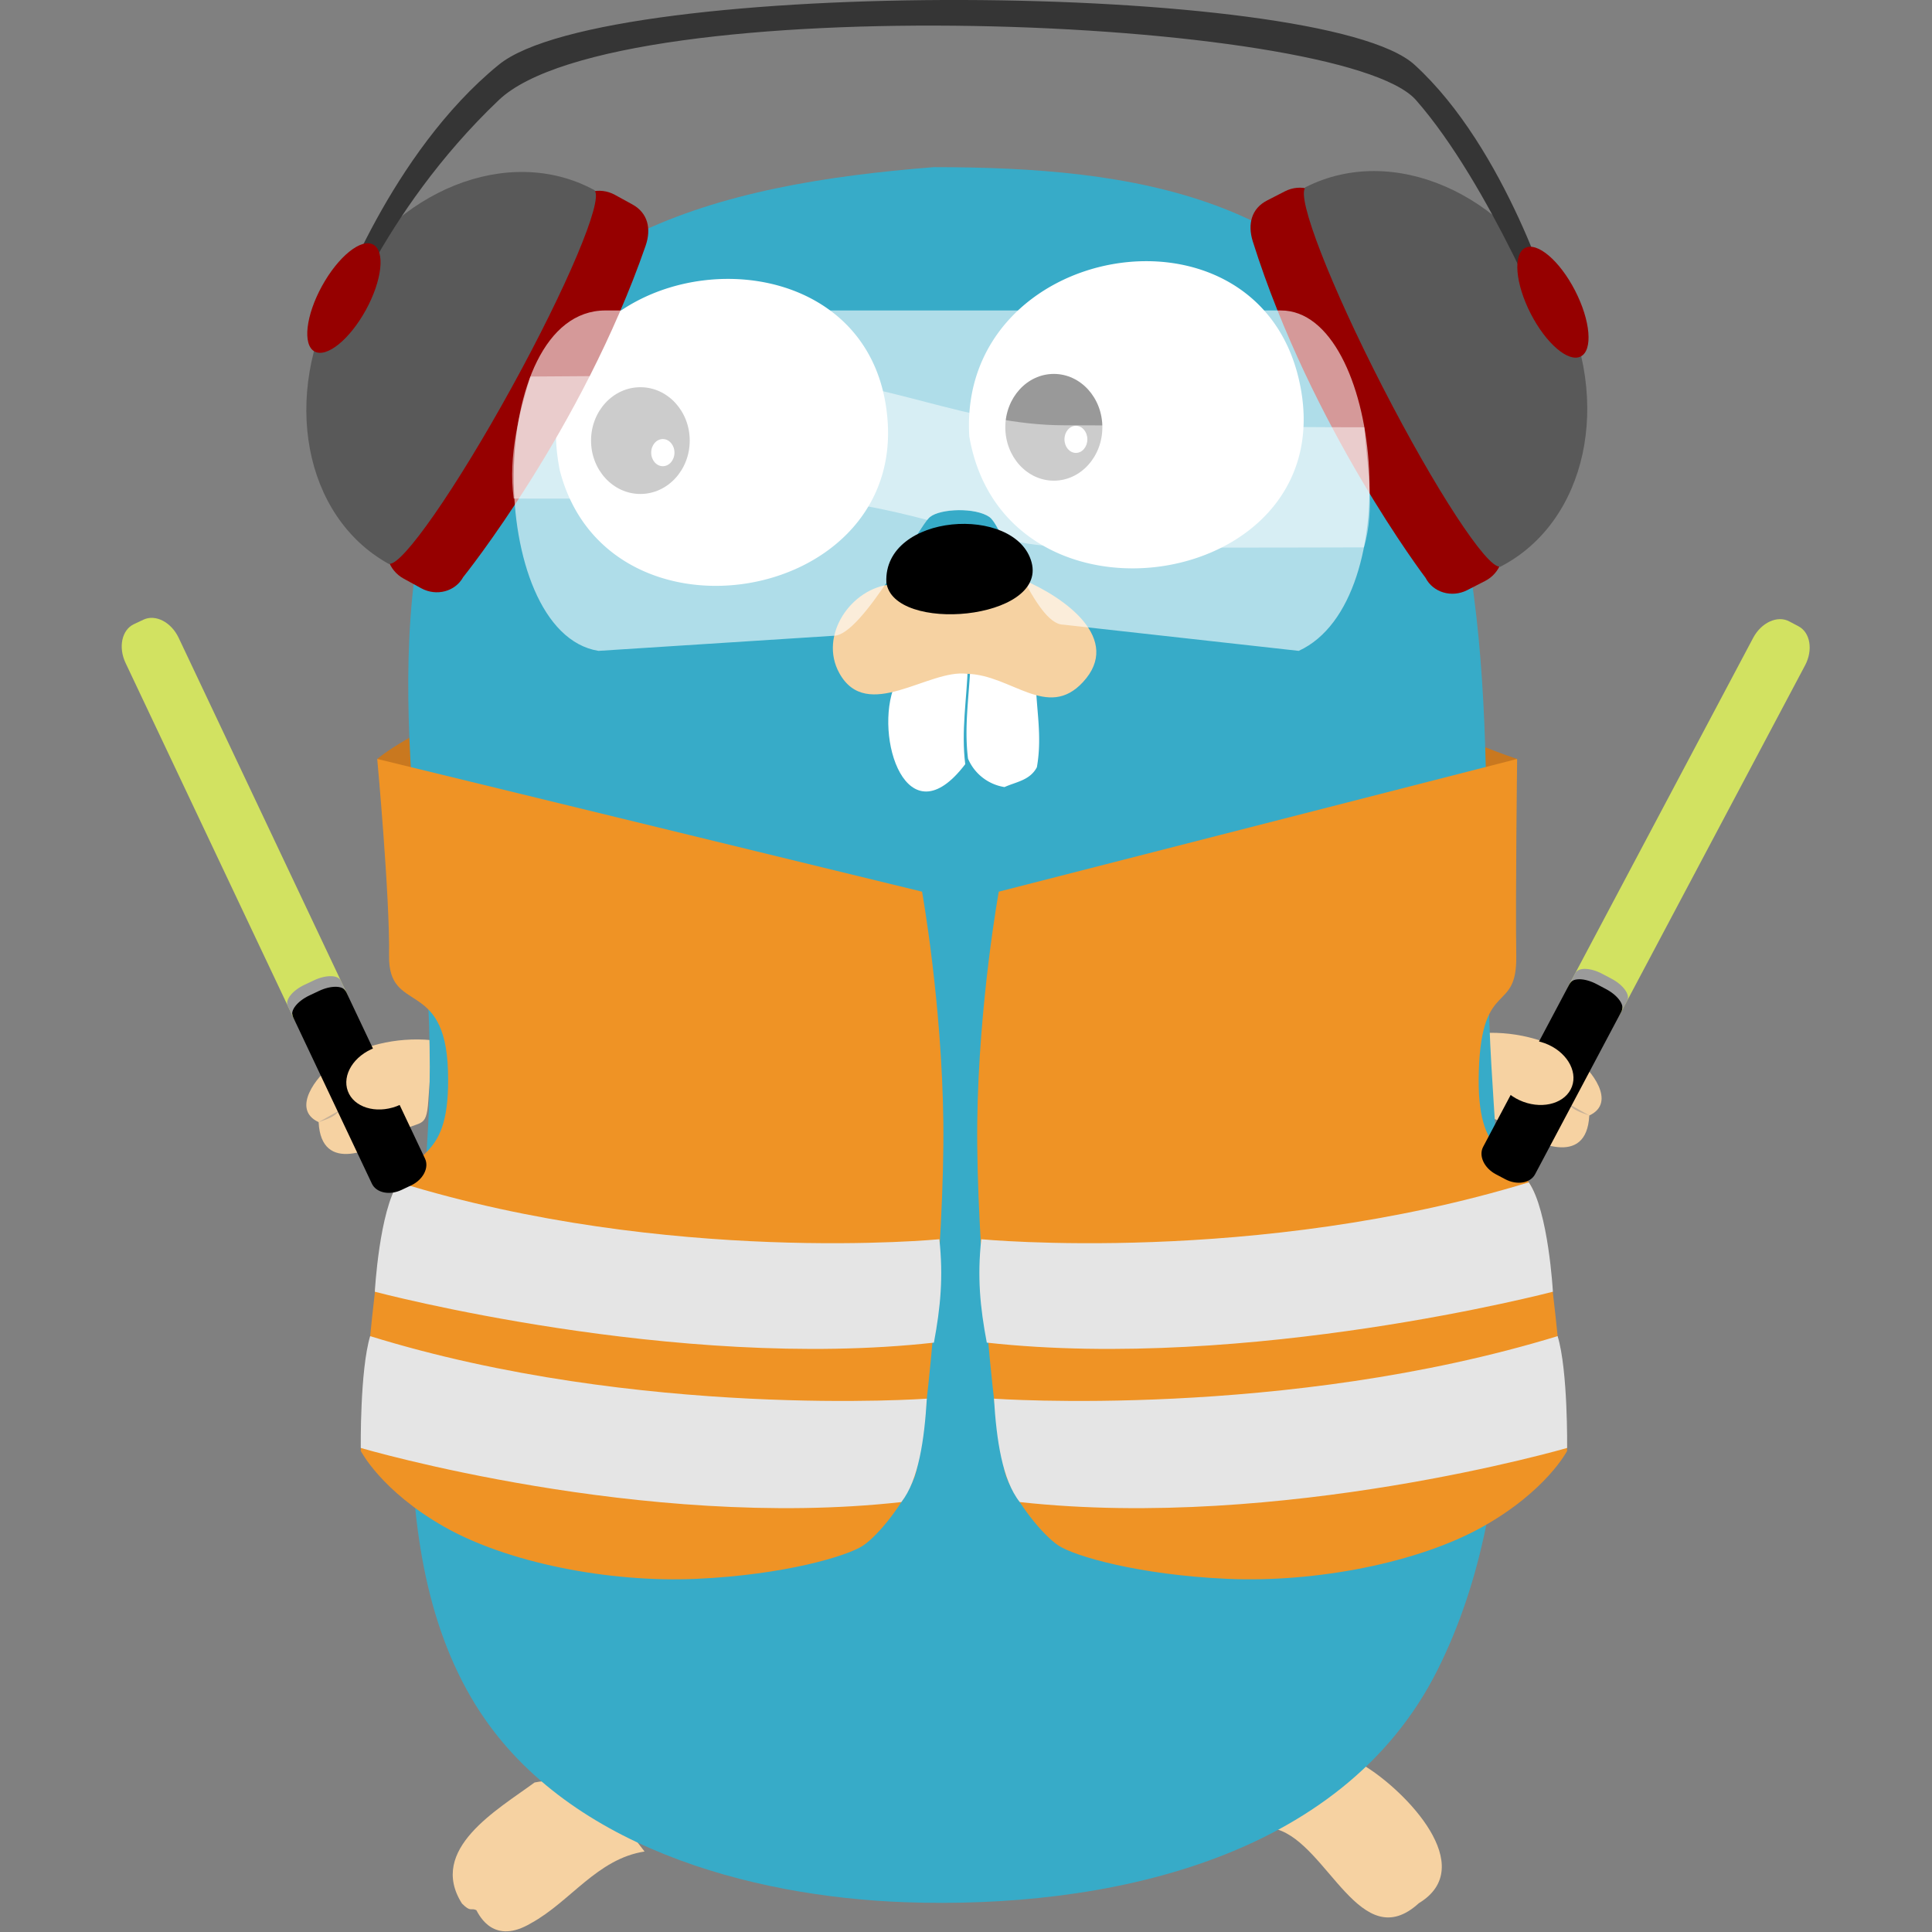 <svg xmlns="http://www.w3.org/2000/svg" viewBox="0 0 48 48"><rect x="0" y="0" width="48" height="48" fill="#808080" stroke="none"/><g fill="none" fill-rule="evenodd" stroke-width="6.133" style="stroke-width:6.133" transform="translate(2.884 -.14) scale(.163)"><path fill="#c9781f" fill-rule="nonzero" d="M39.804 116.54s21.155-18.392 83.77-18.392c57.44 0 73.583 13.013 89.978 18.392l-85.535 41.74z" style="stroke-width:37.613"/><g style="stroke-width:6.133"><path fill="#f6d2a2" fill-rule="nonzero" d="M2.163 145.886c.388 7.978 8.369 4.287 11.984 1.793 3.431-2.368 4.435-.4 4.736-5.073.197-3.072.552-6.143.377-9.227-5.189-.47-10.833.764-15.087 3.85-2.19 1.59-6.3 6.665-2.01 8.657" style="stroke-width:37.613" transform="translate(28.71 26.01)"/><path fill="#c6b198" fill-rule="nonzero" d="M2.163 145.886c1.162-.431 2.393-.738 3.181-1.787" style="stroke-width:37.613" transform="translate(28.71 26.01)"/><path fill="#37abc8" fill-rule="nonzero" d="M20.607 50.842c-30.583-8.59-7.842-47.444 16.717-31.462Zm135.881-34.378c24.207-16.98 46.083 21.33 17.95 30.97z" style="stroke-width:37.613" transform="translate(28.71 26.01)"/><path fill="#f6d2a2" fill-rule="nonzero" d="M161.695 244.076c6.15 3.8 17.388 15.288 8.164 20.86-8.863 8.103-13.824-8.896-21.603-11.252 3.35-4.543 7.597-8.686 13.439-9.608z" style="stroke-width:37.613" transform="translate(28.71 26.01)"/><path d="M169.859 264.935c-1.367-2.716-1.827-5.885-4.11-8.074" style="stroke-width:6.133" transform="translate(28.71 26.01)"/><path fill="#f6d2a2" fill-rule="nonzero" d="M51.842 257.06c-7.217 1.115-11.28 7.618-17.296 10.92-5.669 3.376-7.838-1.081-8.349-1.986-.889-.405-.814.377-2.186-1.003-5.256-8.283 5.477-14.338 11.065-18.453 7.784-1.572 12.662 5.167 16.766 10.522z" style="stroke-width:37.613" transform="translate(28.71 26.01)"/><path d="M26.198 265.993c.274-3.156 2.781-5.27 3.975-7.94" style="stroke-width:6.133" transform="translate(28.71 26.01)"/><path fill="#077e91" fill-rule="nonzero" d="M21.884 40.11c-4.035-2.131-6.995-5.026-4.527-9.687 2.285-4.314 6.53-3.846 10.565-1.715zm146.179-4.052c4.035-2.131 6.995-5.026 4.527-9.687-2.285-4.315-6.53-3.846-10.566-1.715z" style="stroke-width:37.613" transform="translate(28.71 26.01)"/><path fill="#f6d2a2" fill-rule="nonzero" d="M195.837 144.873c-.387 7.978-8.368 4.287-11.983 1.792-3.432-2.368-4.435-.4-4.736-5.072-.197-3.072-.552-6.143-.377-9.227 5.188-.47 10.833.764 15.086 3.85 2.191 1.59 6.3 6.666 2.01 8.657" style="stroke-width:37.613" transform="translate(28.71 26.01)"/><path fill="#c6b198" fill-rule="nonzero" d="M195.837 144.873c-1.161-.432-2.392-.738-3.18-1.787" style="stroke-width:37.613" transform="translate(28.71 26.01)"/><g style="stroke-width:37.613"><path fill="#37abc8" fill-rule="nonzero" d="M80.585.326c30.618 0 59.32 4.373 74.282 33.749 13.43 32.927 8.654 68.434 10.702 103.233 1.76 29.881 5.66 64.402-8.222 92.093-14.602 29.132-51.09 36.46-81.154 35.387-23.613-.844-52.138-8.537-65.464-30.082-15.636-25.276-8.233-62.859-7.098-90.983 1.345-33.315-9.036-66.731 1.923-99.331C16.924 10.576 47.585 2.933 80.584.326" style="stroke-width:6.133" transform="translate(44.06 26.01)"/></g><path fill="#fff" fill-rule="nonzero" d="M101.34 41.373c5.498 31.913 57.733 23.475 50.23-8.71-6.727-28.863-52.056-20.874-50.23 8.71m-62.42 5.161c7.126 27.783 51.667 20.67 49.988-7.199-2.011-33.378-56.8-26.937-49.987 7.2m72.56 32.038c.024 4.265 1.01 8.433.158 13.22-1.06 2.002-3.14 2.214-4.934 3.023a7.261 7.261 0 0 1-5.561-4.332c-.637-5.038.237-9.916.398-14.956z" style="stroke-width:37.613" transform="translate(28.71 26.01)"/><g fill-rule="nonzero" style="stroke-width:37.613" transform="translate(72.02 59.408)"><ellipse cx="7.895" cy="8.606" fill="#000" rx="7.521" ry="8.136" style="stroke-width:230.675"/><ellipse cx="11.316" cy="10.441" fill="#fff" rx="1.773" ry="2.068" style="stroke-width:230.675"/></g><g fill-rule="nonzero" style="stroke-width:37.613" transform="translate(135.068 57.766)"><ellipse cx="7.866" cy="8.222" fill="#000" rx="7.396" ry="8.136" style="stroke-width:230.675"/><ellipse cx="11.231" cy="10.058" fill="#fff" rx="1.744" ry="2.068" style="stroke-width:230.675"/></g><path fill="#fff" fill-rule="nonzero" d="M89.987 79.215c-3.282 7.943 1.83 23.825 10.734 12.11-.637-5.038.237-9.915.398-14.955z" style="stroke-width:37.613" transform="translate(28.71 26.01)"/><g style="stroke-width:37.613"><path fill="#f6d2a2" fill-rule="nonzero" d="M9.422.957c-6.117.52-11.117 7.783-7.936 13.529 4.211 7.61 13.611-.674 19.466.103 6.739.138 12.26 7.115 17.672 1.261C44.643 9.34 36.032 2.998 29.302.163Z" style="stroke-width:6.133" transform="translate(108.753 88.974)"/></g></g><g fill-rule="nonzero" style="stroke-width:37.613"><path fill="#ef9325" d="M2.87.191S4.808 21.14 4.675 30.17c-.132 9.03 8.53 3.328 8.98 17.529.45 14.2-5.247 11.507-8.249 18.458-3.002 6.95-5.042 39.5-5.042 39.5s3.08 6.08 12.701 11.557c9.62 5.476 25.09 8.552 38.485 7.946 13.396-.606 22.964-3.472 25.356-5.057 2.392-1.584 6.362-6.597 7.856-10.474 1.493-3.877 4.613-35.808 4.396-54.08-.218-18.271-3.241-35.13-3.241-35.13z" style="stroke-width:230.675" transform="translate(36.933 116.349)"/><path fill="#e5e5e5" d="M87.722 89.156c-39.447 4.397-85.218-7.76-85.218-7.76s.673-12.33 3.633-16.67c41.027 12.695 82.417 8.67 82.417 8.67.614 5.756.181 10.332-.832 15.76zm-4.965 24.302C43.31 117.855.363 105.21.363 105.21s-.137-11.843 1.43-17.044c41.026 12.694 84.847 9.53 84.847 9.53-.369 6.25-1.249 12.4-3.883 15.762z" style="stroke-width:230.675" transform="translate(36.933 116.349)"/></g><g fill-rule="nonzero" style="stroke-width:37.613"><path fill="#ef9325" d="M82.322.191s-.268 20.948-.134 29.978c.135 9.03-5.25 3.328-5.706 17.529-.456 14.2 5.313 11.507 8.353 18.458 3.04 6.95 5.105 39.5 5.105 39.5s-3.119 6.08-12.86 11.557c-9.741 5.476-25.406 8.552-38.969 7.946-13.563-.606-23.251-3.472-25.674-5.057-2.423-1.585-6.443-6.597-7.955-10.474C2.97 105.751-.189 73.82.032 55.548c.22-18.271 3.28-35.13 3.28-35.13Z" style="stroke-width:230.675" transform="translate(131.23 116.349)"/><path fill="#e5e5e5" d="M1.484 89.156c39.942 4.397 86.288-7.76 86.288-7.76s-.68-12.33-3.678-16.67C42.552 77.422.642 73.397.642 73.397c-.622 5.756-.184 10.332.842 15.76Zm5.026 24.302c39.944 4.397 83.43-8.248 83.43-8.248s.139-11.843-1.448-17.044C46.95 100.86 2.58 97.696 2.58 97.696c.374 6.25 1.265 12.4 3.932 15.762z" style="stroke-width:230.675" transform="translate(131.23 116.349)"/></g><g fill-rule="nonzero" style="stroke-width:37.613"><path fill="#d2e261" d="M21.503 59.965c-1.242 2.34-3.698 3.468-5.488 2.52l-1.433-.757c-1.79-.947-2.235-3.611-.994-5.95L41.54 3.09C42.78.75 45.238-.378 47.028.569l1.433.758c1.79.947 2.235 3.61.994 5.95z" style="stroke-width:230.675" transform="translate(207.984 94.996)"/><path fill="#000" d="M8.302 84.847c-.723 1.363-2.76 1.7-4.55.753l-1.433-.758C.53 83.895-.336 82.022.388 80.66l13.114-24.719c.723-1.363 2.76-1.7 4.549-.753l1.433.758c1.79.947 2.655 2.82 1.932 4.182z" style="stroke-width:230.675" transform="translate(207.984 94.996)"/><path fill="#9b9b9b" d="m19.962 55.046-1.434-.758c-1.79-.947-3.62-.999-4.089-.115l-.838 1.58c.469-.884 2.3-.833 4.09.115l1.433.758c1.79.947 2.86 2.43 2.392 3.314l.838-1.58c.469-.883-.603-2.367-2.392-3.314z" style="stroke-width:230.675" transform="translate(207.984 94.996)"/></g><ellipse cx="216.137" cy="164.336" fill="#f6d2a2" fill-rule="nonzero" rx="6.153" ry="4.754" style="stroke-width:37.613" transform="rotate(20.414 216.137 164.336)"/><g fill-rule="nonzero" style="stroke-width:37.613"><path fill="#d2e261" d="M26.194 60.815c1.133 2.394 3.535 3.634 5.366 2.77l1.467-.692c1.83-.864 2.398-3.504 1.265-5.898L8.79 3.082C7.657.688 5.255-.552 3.424.312l-1.467.692C.127 1.868-.44 4.51.691 6.902Z" style="stroke-width:230.675" transform="translate(.75 94.996)"/><path fill="#000" d="M38.239 86.276c.66 1.395 2.678 1.825 4.51.961l1.467-.692c1.83-.864 2.78-2.695 2.12-4.089L34.372 57.162c-.66-1.395-2.678-1.824-4.51-.96l-1.466.691c-1.832.864-2.782 2.695-2.122 4.09z" style="stroke-width:230.675" transform="translate(.75 94.996)"/><path fill="#9b9b9b" d="m27.96 55.972 1.466-.692c1.83-.864 3.662-.831 4.09.072l.764 1.618c-.427-.904-2.258-.936-4.09-.073l-1.466.692c-1.831.864-2.97 2.297-2.542 3.201l-.764-1.617c-.428-.903.71-2.337 2.541-3.2z" style="stroke-width:230.675" transform="translate(.75 94.996)"/></g><ellipse cx="41.089" cy="165.024" fill="#f6d2a2" fill-rule="nonzero" rx="6.153" ry="4.754" style="stroke-width:37.613" transform="rotate(159.586 41.09 165.024)"/><g fill-rule="nonzero" style="stroke-width:37.613" transform="translate(26.517 .826)"><g style="stroke-width:6.133"><path fill="#960000" d="M24.195 62.268c-1.216 2.209-4.084 2.965-6.407 1.689l-2.672-1.467c-2.323-1.275-3.22-4.1-2.004-6.308L40.915 5.686C42.131 3.478 45 2.722 47.323 3.998l2.671 1.467c2.323 1.275 2.922 3.662 2.004 6.307-9.739 28.064-27.803 50.496-27.803 50.496Z" style="stroke-width:37.613" transform="translate(2.193 25.733)"/><path fill="#595959" d="M31.55 33.426C40.005 18.07 45.56 4.863 44.236 3.365l.032-.056c-.036-.02-.075-.033-.111-.053-.004-.003-.006-.012-.01-.014l-.004.007C31.15-3.78 13.67 3.182 5.034 18.865-3.6 34.55-.124 53.02 12.78 60.21l-.004.008c.005.003.013-.001.018.001.036.02.067.046.103.065l.032-.056c1.974.314 10.166-11.446 18.62-26.801z" style="stroke-width:37.613" transform="translate(2.193 25.733)"/></g><g style="stroke-width:6.133"><path fill="#960000" d="M26.696 62.374c1.15 2.242 3.997 3.081 6.355 1.873l2.713-1.39c2.359-1.208 3.337-4.005 2.186-6.247L11.617 5.334C10.466 3.092 7.62 2.253 5.261 3.46L2.55 4.851C.19 6.059-.478 8.428.363 11.098 9.288 39.43 26.696 62.374 26.696 62.374Z" style="stroke-width:37.613" transform="translate(146.38 25.733)"/><path fill="#595959" d="M20.177 33.331C12.17 17.74 6.998 4.377 8.365 2.918l-.03-.058c.037-.018.076-.03.112-.05.005-.002.006-.01.011-.013l.004.008c13.19-6.653 30.462.81 38.64 16.736 8.18 15.927 4.17 34.289-8.936 41.104l.004.008c-.005.002-.013-.002-.018 0-.037.02-.068.044-.105.063l-.03-.058c-1.983.257-9.832-11.734-17.84-27.327Z" style="stroke-width:37.613" transform="translate(146.38 25.733)"/></g><path fill="#353535" d="M192.63 52.488s-9.729-24.334-21.012-37.2c-11.283-12.865-121.675-17.252-139.803 0-18.128 17.253-24.963 37.2-24.963 37.2v-5.39s8.385-23.688 24.963-37.2c16.578-13.51 125.518-12.799 139.572 0 14.055 12.8 21.243 37.2 21.243 37.2z" style="stroke-width:230.675"/><ellipse cx="192.49" cy="46.096" fill="#960000" rx="3.81" ry="9.294" style="stroke-width:230.675" transform="rotate(152.85 192.49 46.096)"/><ellipse cx="8.209" cy="45.461" fill="#960000" rx="3.81" ry="9.294" style="stroke-width:230.675" transform="rotate(28.803 8.21 45.461)"/></g><g fill="#fff" fill-rule="nonzero" style="stroke-width:37.613"><path d="M117.592.27H14.627C-3.86.27-3.796 49.328 13.561 52.156l35.89-2.305c4.34 0 13.005-16.784 14.63-18.103 1.626-1.32 6.979-1.48 9.087 0 2.109 1.48 6.904 16.411 11.243 16.411l35.891 3.996C137.067 44.452 132.841.27 117.592.27Z" opacity=".6" style="stroke-width:230.675" transform="translate(59.96 47.91)"/><path d="M41.965 10.413c-11.34-.253-29.084-.15-38.776-.071C1.564 15.662-.248 22.4.65 28.942c8.803 0 27.939.042 41.547.042 8.194 0 15.083 1.544 21.49 3.217.158-.202.29-.35.394-.434 1.626-1.32 6.979-1.48 9.087 0 .546.383 1.274 1.674 2.124 3.367 3.272.688 6.548 1.164 9.952 1.207 9.274.117 31.007.08 44.992.04 1.782-5.944.468-12.316.069-18.304-13.655 0-35.355-.307-45.758-.307-14.659 0-27.458-7.02-42.582-7.357z" opacity=".5" style="stroke-width:230.675" transform="translate(59.96 47.91)"/></g><path fill="#000" fill-rule="nonzero" d="M117.405 89.612c-.453-10.582 19.75-11.904 22.135-3.047 2.38 8.837-21.14 10.89-22.135 3.047-.794-6.261 0 0 0 0z" style="stroke-width:37.613"/></g></svg>